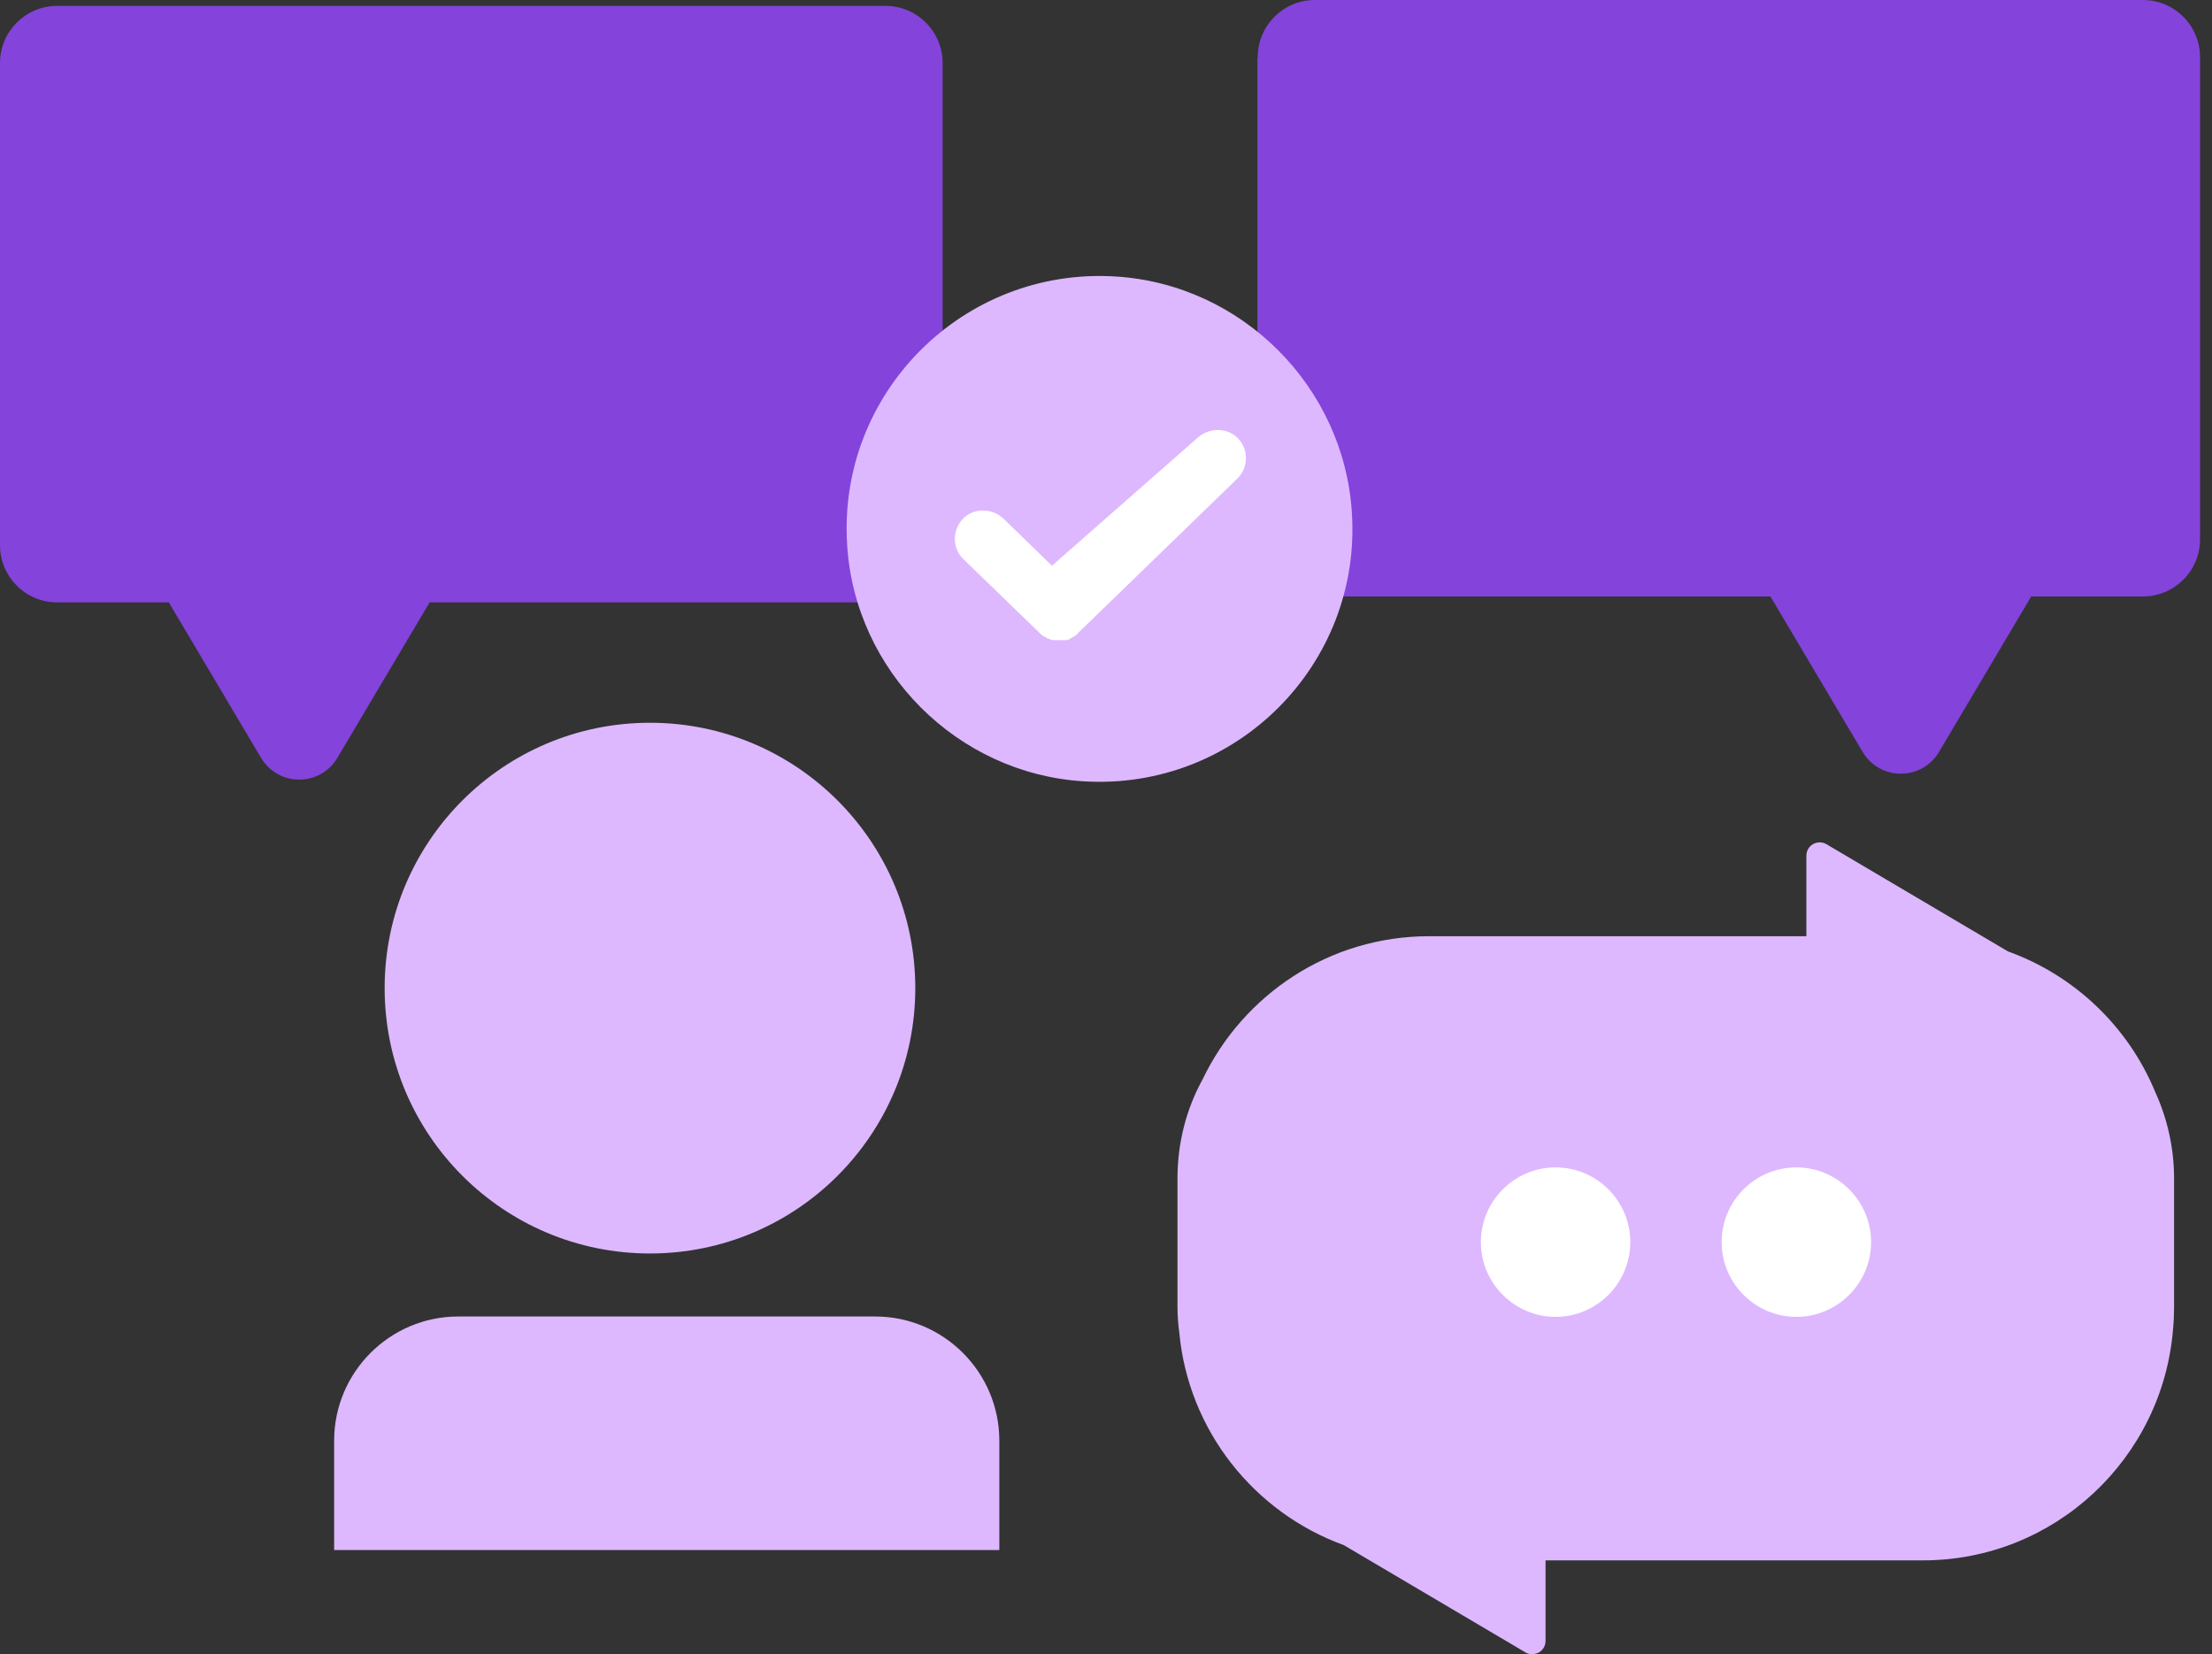 <svg width="107" height="80" viewBox="0 0 107 80" fill="none" xmlns="http://www.w3.org/2000/svg">
<rect x="0" y="0" width="107" height="80" fill="#333333" stroke="none"/>
<path d="M42.819 0.285H2.761C1.238 0.285 0 1.523 0 3.046V26.372C0 27.894 1.238 29.133 2.761 29.133H8.166L12.633 36.662C13.47 38.051 15.478 38.051 16.314 36.662L20.782 29.133H42.836C44.359 29.133 45.597 27.894 45.597 26.372V3.046C45.597 1.523 44.359 0.285 42.836 0.285H42.819Z" fill="#8443DB"/>
<path d="M105.165 56.992C105.165 55.486 104.831 54.081 104.245 52.792C102.94 49.646 100.346 47.17 97.133 46.015L88.349 40.828C88.148 40.711 87.897 40.711 87.696 40.828C87.495 40.945 87.378 41.163 87.378 41.38V45.279H69.123C64.304 45.279 60.137 48.107 58.179 52.19C57.393 53.612 56.958 55.252 56.958 56.992V63.233C56.958 63.635 56.992 64.037 57.042 64.421C57.477 69.19 60.673 73.156 65.007 74.729L73.791 79.916C73.892 79.983 74.009 80 74.126 80C74.243 80 74.343 79.966 74.444 79.916C74.645 79.799 74.762 79.581 74.762 79.364V75.465H93.017C99.392 75.465 104.613 70.529 105.115 64.287C105.149 63.936 105.165 63.585 105.165 63.233V56.992Z" fill="#DDB8FE"/>
<path d="M22.187 63.67H42.333C45.646 63.67 48.34 66.364 48.34 69.677V74.965H16.163V69.677C16.163 66.364 18.857 63.67 22.17 63.67H22.187Z" fill="#DDB8FE"/>
<path d="M31.441 60.623C38.529 60.623 44.275 54.877 44.275 47.789C44.275 40.701 38.529 34.955 31.441 34.955C24.352 34.955 18.606 40.701 18.606 47.789C18.606 54.877 24.352 60.623 31.441 60.623Z" fill="#DDB8FE"/>
<path d="M60.824 2.761V26.087C60.824 27.609 62.062 28.847 63.585 28.847H85.639L90.107 36.377C90.943 37.766 92.951 37.766 93.788 36.377L98.255 28.847H103.66C105.183 28.847 106.421 27.609 106.421 26.087V2.761C106.421 1.238 105.183 0 103.66 0H63.602C62.079 0 60.841 1.238 60.841 2.761H60.824Z" fill="#8443DB"/>
<path d="M53.982 13.373C46.602 12.904 40.495 19.012 40.98 26.374C41.365 32.465 46.301 37.401 52.392 37.786C59.771 38.255 65.879 32.147 65.393 24.785C65.008 18.694 60.072 13.758 53.982 13.373Z" fill="#DDB8FE"/>
<path d="M50.886 27.361L48.56 25.102C48.025 24.583 47.138 24.533 46.603 25.068C46.05 25.62 46.05 26.507 46.603 27.043L50.284 30.607C50.284 30.607 50.317 30.624 50.317 30.64C50.317 30.64 50.351 30.674 50.367 30.691C50.384 30.691 50.401 30.724 50.434 30.741C50.451 30.741 50.468 30.774 50.485 30.774C50.501 30.774 50.535 30.808 50.552 30.808C50.568 30.808 50.585 30.824 50.602 30.841C50.618 30.841 50.652 30.858 50.669 30.875C50.685 30.875 50.702 30.875 50.719 30.891C50.752 30.891 50.769 30.908 50.803 30.925C50.803 30.925 50.836 30.925 50.853 30.942C50.886 30.942 50.903 30.942 50.936 30.958C50.936 30.958 50.97 30.958 50.987 30.958C51.02 30.958 51.053 30.958 51.087 30.958C51.087 30.958 51.104 30.958 51.12 30.958C51.171 30.958 51.204 30.958 51.254 30.958C51.254 30.958 51.338 30.958 51.388 30.958H51.422C51.455 30.958 51.489 30.958 51.505 30.958C51.522 30.958 51.539 30.958 51.556 30.958C51.589 30.958 51.606 30.958 51.639 30.942C51.656 30.942 51.673 30.942 51.689 30.925C51.706 30.925 51.74 30.925 51.756 30.891C51.773 30.891 51.79 30.875 51.806 30.858C51.823 30.858 51.857 30.841 51.873 30.824C51.89 30.824 51.907 30.808 51.924 30.791C51.94 30.791 51.957 30.774 51.991 30.758C52.007 30.758 52.024 30.724 52.041 30.724C52.057 30.724 52.074 30.691 52.091 30.674C52.108 30.674 52.124 30.64 52.141 30.624C52.141 30.624 52.175 30.607 52.175 30.59L59.855 23.144C60.407 22.609 60.407 21.705 59.855 21.17C59.32 20.651 58.433 20.684 57.897 21.203" fill="white"/>
<path d="M75.249 62.082C76.358 62.082 77.257 61.183 77.257 60.074C77.257 58.965 76.358 58.066 75.249 58.066C74.14 58.066 73.241 58.965 73.241 60.074C73.241 61.183 74.14 62.082 75.249 62.082Z" fill="white"/>
<path d="M75.248 63.688C73.257 63.688 71.634 62.065 71.634 60.073C71.634 58.082 73.257 56.459 75.248 56.459C77.239 56.459 78.862 58.082 78.862 60.073C78.862 62.065 77.239 63.688 75.248 63.688ZM75.248 59.655C75.014 59.655 74.83 59.839 74.83 60.073C74.83 60.307 75.014 60.492 75.248 60.492C75.482 60.492 75.666 60.307 75.666 60.073C75.666 59.839 75.482 59.655 75.248 59.655Z" fill="white"/>
<path d="M86.894 62.082C88.003 62.082 88.902 61.183 88.902 60.074C88.902 58.965 88.003 58.066 86.894 58.066C85.785 58.066 84.886 58.965 84.886 60.074C84.886 61.183 85.785 62.082 86.894 62.082Z" fill="white"/>
<path d="M86.895 63.688C84.903 63.688 83.28 62.065 83.28 60.073C83.28 58.082 84.903 56.459 86.895 56.459C88.886 56.459 90.509 58.082 90.509 60.073C90.509 62.065 88.886 63.688 86.895 63.688ZM86.895 59.655C86.66 59.655 86.476 59.839 86.476 60.073C86.476 60.307 86.66 60.492 86.895 60.492C87.129 60.492 87.313 60.307 87.313 60.073C87.313 59.839 87.129 59.655 86.895 59.655Z" fill="white"/>
</svg>

